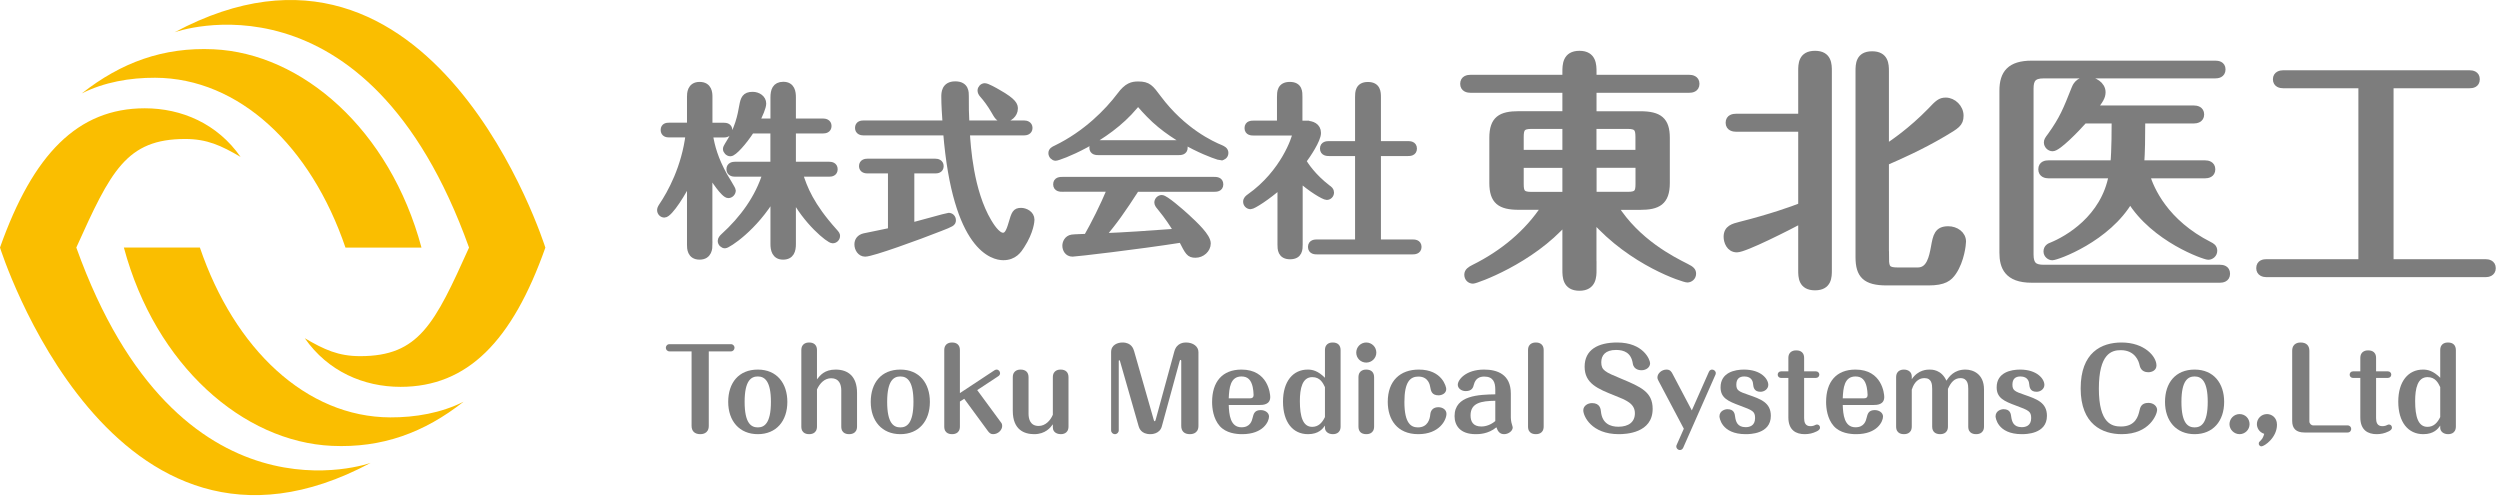 <svg width="260" height="52" viewBox="0 0 260 52" fill="none" xmlns="http://www.w3.org/2000/svg">
<path d="M35.929 25.75H43.834C40.54 13.456 31.401 5.542 22.201 5.125C16.99 4.888 12.611 6.486 8.505 9.716C10.835 8.54 13.525 8.075 16.134 8.086C24.872 8.12 32.331 15.189 35.929 25.75V25.75Z" fill="#FABE00"/>
<path d="M56.716 25.75C56.712 25.734 45.144 -11.084 18.16 3.357C18.16 3.357 38.149 -3.922 48.78 25.75C45.2 33.684 43.591 37.04 37.454 37.04C35.188 37.04 33.716 36.359 31.696 35.174C34.109 38.641 37.84 40.232 41.657 40.232C48.631 40.232 53.279 35.469 56.718 25.752L56.716 25.75Z" fill="#FABE00"/>
<path d="M20.788 25.744H12.883C16.176 38.038 25.315 45.951 34.515 46.369C39.727 46.606 44.106 45.008 48.212 41.778C45.882 42.954 43.192 43.419 40.583 43.408C31.845 43.374 24.386 36.305 20.788 25.744V25.744Z" fill="#FABE00"/>
<path d="M7.936 25.744C11.516 17.81 13.125 14.454 19.262 14.454C21.528 14.454 23 15.135 25.02 16.32C22.607 12.853 18.876 11.262 15.059 11.262C8.087 11.264 3.44 16.027 0 25.744C0.005 25.759 11.572 62.577 38.556 48.136C38.556 48.136 18.567 55.416 7.936 25.744V25.744Z" fill="#FABE00"/>
<path d="M73.764 25.457C73.764 25.769 73.745 26.673 72.758 26.673C71.771 26.673 71.777 25.788 71.777 25.457V18.497C71.102 19.961 69.638 22.298 69.096 22.298C68.867 22.298 68.669 22.107 68.669 21.853C68.669 21.757 68.689 21.662 68.841 21.426C69.746 20.095 71.217 17.414 71.637 13.962H69.58C69.389 13.962 69.039 13.924 69.039 13.516C69.039 13.109 69.383 13.09 69.58 13.09H71.777V10.065C71.777 9.759 71.777 8.848 72.758 8.848C73.739 8.848 73.764 9.695 73.764 10.065V13.096H75.286C75.477 13.096 75.828 13.134 75.828 13.523C75.828 13.93 75.458 13.969 75.286 13.969H73.802C74.013 15.3 74.382 16.573 75.305 18.248C75.439 18.497 76.191 19.675 76.191 19.808C76.191 20.057 75.98 20.273 75.745 20.273C75.299 20.273 74.223 18.637 73.758 17.86V25.457H73.764ZM80.457 20.324C78.47 23.738 75.675 25.495 75.401 25.495C75.191 25.495 74.974 25.304 74.974 25.049C74.974 24.897 75.108 24.725 75.242 24.604C77.267 22.77 78.865 20.573 79.642 18.044H76.42C76.267 18.044 75.878 18.006 75.878 17.599C75.878 17.191 76.267 17.153 76.42 17.153H80.451V13.548H78.139C77.33 14.803 76.305 15.924 75.961 15.924C75.713 15.924 75.515 15.675 75.515 15.497C75.515 15.402 75.573 15.287 75.668 15.128C76.789 13.408 77.037 11.982 77.209 11.02C77.343 10.288 77.477 9.88 78.273 9.88C78.833 9.88 79.356 10.23 79.356 10.765C79.356 11.154 79.024 11.905 78.642 12.657H80.457V10.129C80.457 9.434 80.629 8.836 81.463 8.836C82.368 8.836 82.444 9.606 82.444 10.129V12.657H85.609C85.781 12.657 86.15 12.714 86.15 13.102C86.15 13.51 85.781 13.548 85.609 13.548H82.444V17.153H86.246C86.418 17.153 86.787 17.191 86.787 17.599C86.787 18.006 86.437 18.044 86.246 18.044H83.157C83.622 19.566 84.336 21.381 86.743 24.062C87.01 24.349 87.036 24.432 87.036 24.527C87.036 24.776 86.845 24.973 86.59 24.973C86.221 24.973 83.832 23.043 82.444 20.305V25.381C82.444 26.037 82.291 26.673 81.438 26.673C80.585 26.673 80.457 25.941 80.457 25.381V20.324V20.324Z" fill="#7D7D7D" stroke="#7D7D7D" stroke-width="0.66"/>
<path d="M94.76 23.508C95.378 23.355 98.505 22.464 98.658 22.464C98.887 22.464 99.085 22.636 99.085 22.91C99.085 23.196 98.951 23.26 97.773 23.718C95.436 24.642 90.691 26.361 89.978 26.361C89.475 26.361 89.188 25.858 89.188 25.419C89.188 25.03 89.398 24.706 89.882 24.591C90.328 24.495 92.277 24.107 92.678 24.011V17.707H90.207C90.016 17.707 89.666 17.649 89.666 17.28C89.666 16.872 90.035 16.834 90.207 16.834H97.27C97.461 16.834 97.811 16.892 97.811 17.28C97.811 17.669 97.461 17.707 97.27 17.707H94.76V23.515V23.508ZM106.51 12.86C106.682 12.86 107.051 12.918 107.051 13.306C107.051 13.695 106.682 13.752 106.51 13.752H100.53C100.626 15.236 100.9 19.866 102.804 23.069C102.995 23.381 103.67 24.534 104.307 24.534C104.714 24.534 104.943 24.183 105.211 23.241C105.517 22.203 105.599 21.948 106.192 21.948C106.618 21.948 107.255 22.241 107.255 22.852C107.255 22.91 107.217 24.03 106.23 25.552C105.943 25.998 105.478 26.731 104.338 26.731C103.358 26.731 99.403 25.96 98.416 13.752H89.793C89.583 13.752 89.252 13.675 89.252 13.306C89.252 12.899 89.596 12.86 89.793 12.86H98.359C98.301 12.013 98.225 10.912 98.225 10.065C98.225 9.695 98.225 8.791 99.346 8.791C100.466 8.791 100.428 9.638 100.428 10.007C100.428 11.147 100.428 11.746 100.486 12.86H106.504H106.51ZM104.389 12.376C103.867 12.376 103.753 12.147 103.364 11.472C103.058 10.931 102.555 10.237 102.186 9.835C102.052 9.683 101.995 9.549 101.995 9.409C101.995 9.199 102.186 8.982 102.422 8.982C102.657 8.982 103.485 9.447 103.772 9.619C105.491 10.581 105.529 10.988 105.529 11.3C105.529 11.899 104.95 12.383 104.389 12.383V12.376Z" fill="#7D7D7D" stroke="#7D7D7D" stroke-width="0.66"/>
<path d="M126.99 16.357C126.742 16.357 122.398 14.892 119.526 11.918C119.259 11.65 118.813 11.166 118.603 10.912C118.546 10.854 118.488 10.797 118.374 10.797C118.24 10.797 118.144 10.873 118.004 11.045C115.037 14.612 110.095 16.388 109.789 16.388C109.579 16.388 109.362 16.178 109.362 15.924C109.362 15.669 109.573 15.554 109.827 15.44C112.935 13.937 115.209 11.618 116.482 9.925C117.234 8.906 117.775 8.804 118.374 8.804C119.418 8.804 119.647 9.128 120.456 10.211C123.023 13.644 126.009 15.013 126.958 15.401C127.168 15.497 127.423 15.611 127.423 15.904C127.423 16.197 127.175 16.35 126.996 16.35L126.99 16.357ZM110.534 19.617C110.286 19.617 109.859 19.617 109.859 19.171C109.859 18.726 110.267 18.726 110.534 18.726H126.239C126.487 18.726 126.894 18.726 126.894 19.171C126.894 19.617 126.487 19.617 126.239 19.617H118.176C116.731 21.852 115.884 23.069 114.572 24.591C117.043 24.495 119.488 24.323 122.443 24.107C121.978 23.336 121.5 22.585 120.628 21.521C120.475 21.349 120.38 21.196 120.38 21.056C120.38 20.827 120.59 20.611 120.825 20.611C121.195 20.611 122.774 21.999 123.354 22.521C124.334 23.425 125.589 24.604 125.589 25.317C125.589 25.954 124.99 26.476 124.334 26.476C123.678 26.476 123.583 26.247 122.889 24.896C118.221 25.629 111.84 26.361 111.547 26.361C111.025 26.361 110.814 25.915 110.814 25.552C110.814 25.266 110.986 24.801 111.489 24.724C111.738 24.686 112.706 24.667 113.031 24.648C113.82 23.26 114.693 21.54 115.502 19.611H110.547L110.534 19.617ZM122.532 14.911C122.781 14.911 123.188 14.911 123.188 15.357C123.188 15.803 122.781 15.803 122.532 15.803H114.279C114.03 15.803 113.623 15.803 113.623 15.357C113.623 14.911 114.03 14.911 114.279 14.911H122.532Z" fill="#7D7D7D" stroke="#7D7D7D" stroke-width="0.66"/>
<path d="M135.837 12.886C136.435 12.886 137.053 13.115 137.053 13.828C137.053 14.542 135.989 16.121 135.512 16.758C135.76 17.165 136.518 18.356 138.078 19.554C138.269 19.687 138.409 19.802 138.409 20.018C138.409 20.286 138.199 20.464 137.983 20.464C137.715 20.464 136.327 19.655 135.149 18.573V25.419C135.149 25.903 135.149 26.635 134.168 26.635C133.187 26.635 133.187 25.884 133.187 25.419V19.267C131.761 20.521 130.315 21.426 130.06 21.426C129.806 21.426 129.615 21.216 129.615 20.98C129.615 20.732 129.787 20.611 129.939 20.496C133.563 17.949 134.703 14.249 134.703 14.051C134.703 13.765 134.474 13.765 134.257 13.765H130.417C130.169 13.765 129.761 13.765 129.761 13.319C129.761 12.873 130.169 12.873 130.417 12.873H133.136V10.084C133.136 9.6 133.136 8.848 134.143 8.848C135.149 8.848 135.123 9.6 135.123 10.084V12.88H135.837V12.886ZM141.256 10.109C141.256 9.625 141.256 8.855 142.262 8.855C143.268 8.855 143.287 9.606 143.287 10.109V15.007H146.433C146.605 15.007 147.032 15.007 147.032 15.452C147.032 15.898 146.605 15.898 146.433 15.898H143.287V25.234H146.892C147.083 25.234 147.51 25.234 147.51 25.68C147.51 26.126 147.064 26.126 146.892 26.126H136.976C136.785 26.126 136.359 26.126 136.359 25.68C136.359 25.234 136.785 25.234 136.976 25.234H141.256V15.898H138.225C138.053 15.898 137.607 15.898 137.607 15.452C137.607 15.007 138.034 15.007 138.225 15.007H141.256V10.103V10.109Z" fill="#7D7D7D" stroke="#7D7D7D" stroke-width="0.66"/>
<path d="M165.709 28.068C165.709 28.724 165.709 29.909 164.263 29.909C162.818 29.909 162.818 28.75 162.818 28.068V23.018C159.239 27.145 153.482 29.17 153.195 29.17C152.877 29.17 152.616 28.934 152.616 28.565C152.616 28.221 152.909 28.036 153.272 27.852C156.246 26.381 158.869 24.247 160.659 21.49H157.952C156.004 21.49 155.22 20.91 155.22 19.019V14.338C155.22 12.389 156.087 11.893 157.952 11.893H162.818V9.32H152.928C152.667 9.32 152.189 9.243 152.189 8.715C152.189 8.186 152.66 8.11 152.928 8.11H162.818V7.505C162.818 6.766 162.818 5.614 164.263 5.614C165.709 5.614 165.709 6.773 165.709 7.505V8.11H175.675C175.937 8.11 176.414 8.186 176.414 8.715C176.414 9.269 175.917 9.32 175.675 9.32H165.709V11.899H170.574C172.574 11.899 173.332 12.504 173.332 14.345V19.025C173.332 21.025 172.409 21.496 170.574 21.496H167.944C170.256 25.177 173.943 27.017 175.357 27.731C175.937 28.017 176.064 28.177 176.064 28.469C176.064 28.839 175.746 29.049 175.484 29.049C175.141 29.049 169.727 27.342 165.703 22.763V28.075L165.709 28.068ZM162.818 13.077H159.271C158.322 13.077 158.137 13.364 158.137 14.236V15.918H162.818V13.077ZM162.818 17.127H158.137V19.153C158.137 20.019 158.322 20.286 159.271 20.286H162.818V17.134V17.127ZM165.709 15.918H170.415V14.236C170.415 13.37 170.231 13.077 169.282 13.077H165.703V15.918H165.709ZM165.709 20.28H169.288C170.237 20.28 170.422 20.019 170.422 19.146V17.121H165.715V20.273L165.709 20.28Z" fill="#7D7D7D" stroke="#7D7D7D" stroke-width="0.66"/>
<path d="M187.343 13.37H180.56C180.325 13.37 179.796 13.319 179.796 12.765C179.796 12.211 180.293 12.16 180.56 12.16H187.343V7.403C187.343 6.69 187.343 5.614 188.763 5.614C190.183 5.614 190.183 6.715 190.183 7.403V28.1C190.183 28.782 190.183 29.864 188.763 29.864C187.343 29.864 187.343 28.788 187.343 28.1V22.891C185.999 23.604 181.478 25.916 180.637 25.916C179.847 25.916 179.586 25.101 179.586 24.629C179.586 23.738 180.268 23.579 180.981 23.394C184.216 22.579 186.477 21.764 187.343 21.42V13.37ZM196.125 26.909C196.125 27.909 196.36 28.145 197.335 28.145H199.462C200.697 28.145 200.958 26.699 201.143 25.725C201.353 24.54 201.487 23.859 202.614 23.859C203.404 23.859 204.136 24.362 204.136 25.12C204.136 25.381 203.977 27.068 203.136 28.304C202.716 28.909 202.213 29.355 200.557 29.355H196.22C194.01 29.355 193.304 28.616 193.304 26.75V7.403C193.304 6.722 193.304 5.664 194.698 5.664C196.093 5.664 196.118 6.715 196.118 7.403V15.37C196.908 14.841 198.748 13.606 200.774 11.53C201.538 10.715 201.799 10.479 202.353 10.479C203.143 10.479 203.881 11.192 203.881 12.033C203.881 12.873 203.461 13.084 202.143 13.873C199.748 15.293 197.437 16.293 196.118 16.873V26.916L196.125 26.909Z" fill="#7D7D7D" stroke="#7D7D7D" stroke-width="0.66"/>
<path d="M211.16 26.469C211.16 27.546 211.581 27.864 212.53 27.864H230.858C231.119 27.864 231.596 27.915 231.596 28.469C231.596 29.023 231.093 29.074 230.858 29.074H211.294C208.74 29.074 208.269 27.73 208.269 26.285V9.428C208.269 7.613 209.059 6.638 211.294 6.638H230.386C230.647 6.638 231.125 6.689 231.125 7.218C231.125 7.772 230.622 7.823 230.386 7.823H212.53C211.453 7.823 211.16 8.269 211.16 9.218V26.469ZM213.052 18.216C212.791 18.216 212.313 18.14 212.313 17.611C212.313 17.057 212.784 17.006 213.052 17.006H219.809C219.942 15.796 219.942 13.064 219.942 12.51H216.758C215.892 13.484 214.026 15.401 213.472 15.401C213.154 15.401 212.893 15.115 212.893 14.822C212.893 14.612 212.969 14.503 213.262 14.115C214.523 12.351 214.892 11.408 215.758 9.224C215.835 9.014 216.128 8.307 217.07 8.307C217.783 8.307 218.65 8.804 218.65 9.593C218.65 10.065 218.414 10.46 217.726 11.3H228.164C228.425 11.3 228.903 11.377 228.903 11.905C228.903 12.434 228.406 12.51 228.164 12.51H222.776C222.776 14.402 222.751 15.847 222.668 17.006H229.323C229.584 17.006 230.062 17.082 230.062 17.611C230.062 18.14 229.59 18.216 229.323 18.216H223.247C223.693 19.687 225.164 23.132 229.794 25.476C230.004 25.584 230.265 25.712 230.265 26.081C230.265 26.45 229.947 26.686 229.66 26.686C229.291 26.686 224.031 24.871 221.534 20.795C219.197 24.846 213.911 26.737 213.434 26.737C213.173 26.737 212.854 26.501 212.854 26.157C212.854 25.737 213.173 25.603 213.383 25.527C214.988 24.871 218.828 22.712 219.643 18.216H213.045H213.052Z" fill="#7D7D7D" stroke="#7D7D7D" stroke-width="0.66"/>
<path d="M248.601 27.285H258.491C258.752 27.285 259.23 27.361 259.23 27.89C259.23 28.418 258.733 28.495 258.491 28.495H235.718C235.425 28.495 234.979 28.387 234.979 27.89C234.979 27.336 235.451 27.285 235.718 27.285H245.602V8.848H237.45C237.189 8.848 236.712 8.772 236.712 8.243C236.712 7.715 237.215 7.638 237.45 7.638H256.829C257.116 7.638 257.568 7.715 257.568 8.243C257.568 8.798 257.097 8.848 256.829 8.848H248.601V27.278V27.285Z" fill="#7D7D7D" stroke="#7D7D7D" stroke-width="0.66"/>
<path d="M73.713 44.288C73.713 45.153 72.951 45.153 72.836 45.153C72.247 45.153 71.924 44.842 71.924 44.288V36.544H69.627C69.397 36.544 69.246 36.359 69.246 36.174C69.246 36.001 69.374 35.794 69.627 35.794H76.021C76.252 35.794 76.391 35.99 76.391 36.163C76.391 36.359 76.24 36.544 76.021 36.544H73.713V44.288Z" fill="#7D7D7D"/>
<path d="M81.884 41.795C81.884 43.791 80.73 45.153 78.814 45.153C76.898 45.153 75.733 43.78 75.733 41.795C75.733 39.81 76.829 38.436 78.814 38.436C80.799 38.436 81.884 39.867 81.884 41.795ZM77.441 41.795C77.441 44.034 78.122 44.449 78.814 44.449C79.449 44.449 80.176 44.091 80.176 41.795C80.176 39.671 79.553 39.152 78.814 39.152C78.122 39.152 77.441 39.567 77.441 41.795Z" fill="#7D7D7D"/>
<path d="M89.132 44.357C89.132 45.153 88.428 45.153 88.312 45.153C88.174 45.153 87.493 45.153 87.493 44.368V40.606C87.493 39.971 87.262 39.337 86.443 39.337C85.762 39.337 85.266 39.844 84.966 40.502V44.357C84.966 45.153 84.273 45.153 84.158 45.153C84.019 45.153 83.338 45.153 83.338 44.368V36.417C83.338 35.62 84.031 35.62 84.146 35.62C84.285 35.62 84.966 35.62 84.966 36.417V39.452C85.289 39.036 85.75 38.436 86.904 38.436C88.174 38.436 89.132 39.117 89.132 40.86V44.357Z" fill="#7D7D7D"/>
<path d="M96.708 41.795C96.708 43.791 95.554 45.153 93.638 45.153C91.723 45.153 90.557 43.78 90.557 41.795C90.557 39.81 91.653 38.436 93.638 38.436C95.624 38.436 96.708 39.867 96.708 41.795V41.795ZM92.265 41.795C92.265 44.034 92.946 44.449 93.638 44.449C94.273 44.449 95 44.091 95 41.795C95 39.671 94.377 39.152 93.638 39.152C92.946 39.152 92.265 39.567 92.265 41.795Z" fill="#7D7D7D"/>
<path d="M104.135 43.976C104.204 44.068 104.227 44.184 104.227 44.299C104.227 44.703 103.823 45.153 103.281 45.153C103.027 45.153 102.888 45.026 102.727 44.807L100.28 41.472L99.83 41.76V44.357C99.83 45.153 99.138 45.153 99.022 45.153C98.884 45.153 98.203 45.153 98.203 44.368V36.417C98.203 35.62 98.895 35.62 99.011 35.62C99.149 35.62 99.83 35.62 99.83 36.417V40.883L103.431 38.505C103.512 38.459 103.581 38.436 103.639 38.436C103.846 38.436 104.008 38.609 104.008 38.817C104.008 38.944 103.927 39.059 103.835 39.117L101.63 40.571L104.135 43.976V43.976Z" fill="#7D7D7D"/>
<path d="M105.33 39.233C105.33 38.436 106.034 38.436 106.138 38.436C106.68 38.436 106.969 38.725 106.969 39.233V43.03C106.969 43.572 107.142 44.299 108.019 44.299C108.723 44.299 109.242 43.734 109.496 43.133V39.233C109.496 38.436 110.189 38.436 110.304 38.436C110.835 38.436 111.124 38.725 111.124 39.233V44.357C111.124 45.153 110.431 45.153 110.316 45.153C110.073 45.153 109.496 45.049 109.496 44.449V44.126C109.254 44.461 108.723 45.153 107.557 45.153C106.542 45.153 105.33 44.715 105.33 42.73V39.233Z" fill="#7D7D7D"/>
<path d="M119.987 43.653C120.01 43.734 120.021 43.803 120.079 43.803C120.137 43.803 120.16 43.768 120.194 43.641L122.133 36.544C122.387 35.62 123.172 35.62 123.357 35.62C124.084 35.62 124.638 36.036 124.638 36.613V44.288C124.638 45.153 123.876 45.153 123.749 45.153C123.16 45.153 122.849 44.842 122.849 44.288V37.536C122.849 37.49 122.837 37.432 122.768 37.432C122.733 37.432 122.71 37.455 122.687 37.548L120.829 44.345C120.61 45.153 119.733 45.153 119.64 45.153C118.659 45.153 118.475 44.507 118.417 44.322L116.478 37.548C116.478 37.548 116.455 37.467 116.409 37.467C116.351 37.467 116.351 37.525 116.351 37.559V44.749C116.351 44.98 116.167 45.153 115.959 45.153C115.728 45.153 115.555 44.98 115.555 44.749V36.613C115.555 35.851 116.259 35.62 116.732 35.62C117.69 35.62 117.875 36.278 117.955 36.544L119.987 43.653V43.653Z" fill="#7D7D7D"/>
<path d="M127.789 42.118C127.823 43.099 127.939 44.438 129.116 44.438C130.028 44.438 130.201 43.757 130.27 43.457C130.374 43.041 130.466 42.649 131.124 42.649C131.574 42.649 131.978 42.926 131.978 43.318C131.978 43.826 131.39 45.153 129.185 45.153C128.562 45.153 127.512 45.049 126.854 44.311C126.173 43.537 126.058 42.441 126.058 41.806C126.058 39.717 127.108 38.436 129.116 38.436C131.886 38.436 132.105 40.964 132.105 41.287C132.105 42.095 131.343 42.118 131.009 42.118H127.789ZM130.016 41.425C130.259 41.425 130.374 41.31 130.374 41.079C130.374 40.848 130.328 40.456 130.282 40.248C130.12 39.533 129.785 39.152 129.116 39.152C127.95 39.152 127.835 40.34 127.789 41.425H130.016V41.425Z" fill="#7D7D7D"/>
<path d="M137.795 36.417C137.795 35.62 138.476 35.62 138.603 35.62C139.133 35.62 139.422 35.909 139.422 36.417V44.357C139.422 45.153 138.73 45.153 138.614 45.153C138.118 45.153 137.795 44.853 137.795 44.495V44.264C137.564 44.588 137.148 45.153 136.029 45.153C134.448 45.153 133.432 43.895 133.432 41.772C133.432 39.648 134.482 38.436 136.006 38.436C136.502 38.436 137.068 38.563 137.795 39.29V36.417V36.417ZM137.795 40.26C137.587 39.833 137.298 39.221 136.479 39.221C135.44 39.221 135.186 40.387 135.186 41.714C135.186 43.353 135.51 44.392 136.467 44.392C137.102 44.392 137.495 43.988 137.795 43.376V40.26Z" fill="#7D7D7D"/>
<path d="M143.138 36.67C143.138 37.248 142.665 37.709 142.088 37.709C141.511 37.709 141.049 37.248 141.049 36.67C141.049 36.093 141.511 35.62 142.088 35.62C142.665 35.62 143.138 36.082 143.138 36.67ZM142.907 44.357C142.907 45.153 142.215 45.153 142.099 45.153C141.568 45.153 141.28 44.876 141.28 44.368V39.233C141.28 38.436 141.972 38.436 142.088 38.436C142.619 38.436 142.907 38.725 142.907 39.233V44.357Z" fill="#7D7D7D"/>
<path d="M150.432 43.041C150.432 43.664 149.716 45.153 147.501 45.153C145.285 45.153 144.327 43.607 144.327 41.795C144.327 39.602 145.619 38.436 147.558 38.436C149.993 38.436 150.409 40.237 150.409 40.456C150.409 40.941 149.913 41.114 149.613 41.114C148.897 41.114 148.816 40.652 148.747 40.271C148.712 40.052 148.562 39.163 147.512 39.163C146.67 39.163 146.058 39.694 146.058 41.806C146.058 44.057 146.762 44.449 147.466 44.449C148.505 44.449 148.712 43.549 148.747 43.11C148.793 42.614 149.105 42.349 149.59 42.349C150.028 42.349 150.432 42.603 150.432 43.041V43.041Z" fill="#7D7D7D"/>
<path d="M155.51 40.514C155.51 39.752 155.291 39.163 154.356 39.163C153.86 39.163 153.445 39.371 153.283 39.994C153.214 40.271 153.11 40.675 152.429 40.675C151.99 40.675 151.61 40.387 151.61 40.017C151.61 39.486 152.452 38.436 154.345 38.436C155.707 38.436 157.126 38.921 157.126 40.929V43.434C157.126 43.607 157.161 43.791 157.184 43.93C157.207 44.057 157.322 44.368 157.322 44.461C157.322 44.819 156.872 45.153 156.434 45.153C155.995 45.153 155.776 44.888 155.626 44.438C154.772 45.153 153.791 45.153 153.468 45.153C151.806 45.153 151.275 44.207 151.275 43.272C151.275 41.091 153.849 41.044 155.51 41.01V40.514ZM155.51 41.679C154.056 41.702 152.937 41.887 152.937 43.203C152.937 43.814 153.179 44.357 154.068 44.357C154.276 44.357 154.899 44.311 155.51 43.791V41.679Z" fill="#7D7D7D"/>
<path d="M160.542 44.357C160.542 45.153 159.85 45.153 159.734 45.153C159.596 45.153 158.915 45.153 158.915 44.368V36.417C158.915 35.62 159.607 35.62 159.723 35.62C159.861 35.62 160.542 35.62 160.542 36.417V44.357Z" fill="#7D7D7D"/>
<path d="M171.61 37.779C171.61 38.206 171.195 38.505 170.71 38.505C170.618 38.505 169.914 38.505 169.81 37.801C169.637 36.67 168.887 36.394 168.067 36.394C166.959 36.394 166.532 36.959 166.532 37.675C166.532 38.517 166.936 38.69 168.575 39.371C170.641 40.237 171.876 40.756 171.876 42.522C171.876 45.049 169.083 45.153 168.356 45.153C165.505 45.153 164.662 43.272 164.662 42.672C164.662 42.222 165.101 41.922 165.574 41.922C166.417 41.922 166.474 42.568 166.498 42.799C166.624 44.057 167.478 44.38 168.309 44.38C169.383 44.38 170.029 43.884 170.029 42.983C170.029 41.968 169.117 41.61 167.952 41.148C166.163 40.433 164.801 39.891 164.801 38.136C164.801 36.382 166.174 35.62 168.183 35.62C170.918 35.62 171.61 37.421 171.61 37.779V37.779Z" fill="#7D7D7D"/>
<path d="M172.499 39.636C172.429 39.498 172.372 39.394 172.372 39.256C172.372 38.829 172.822 38.436 173.318 38.436C173.71 38.436 173.837 38.679 173.941 38.875L175.949 42.683L177.727 38.667C177.808 38.471 177.981 38.436 178.061 38.436C178.258 38.436 178.442 38.609 178.442 38.794C178.442 38.886 178.419 38.932 178.408 38.967L175.049 46.573C174.968 46.746 174.83 46.803 174.703 46.803C174.507 46.803 174.334 46.63 174.334 46.446C174.334 46.377 174.345 46.33 174.368 46.284L175.118 44.588L172.499 39.636V39.636Z" fill="#7D7D7D"/>
<path d="M180.451 43.33C180.52 43.837 180.682 44.426 181.547 44.426C181.916 44.426 182.528 44.311 182.528 43.48C182.528 42.776 182.263 42.672 180.959 42.187C179.701 41.725 178.939 41.379 178.939 40.283C178.939 38.725 180.439 38.436 181.374 38.436C183.14 38.436 183.902 39.406 183.902 40.029C183.902 40.444 183.509 40.745 183.094 40.745C182.401 40.745 182.355 40.248 182.32 39.937C182.309 39.775 182.24 39.152 181.409 39.152C180.889 39.152 180.578 39.406 180.578 40.006C180.578 40.606 180.843 40.721 181.824 41.056C183.117 41.506 184.167 41.864 184.167 43.249C184.167 45.153 181.94 45.153 181.559 45.153C178.974 45.153 178.823 43.376 178.823 43.307C178.823 42.718 179.401 42.556 179.654 42.556C180.358 42.556 180.416 43.053 180.451 43.33V43.33Z" fill="#7D7D7D"/>
<path d="M187.629 43.491C187.629 43.895 187.733 44.322 188.276 44.322C188.368 44.322 188.529 44.311 188.645 44.265C188.749 44.218 188.876 44.149 188.968 44.149C189.118 44.149 189.28 44.253 189.28 44.472C189.28 44.669 189.106 44.784 188.91 44.876C188.529 45.061 188.149 45.153 187.687 45.153C186.81 45.153 185.99 44.761 185.99 43.41V39.302H185.229C185.009 39.302 184.882 39.14 184.882 38.967C184.882 38.783 185.009 38.621 185.229 38.621H185.99V37.236C185.99 36.44 186.683 36.44 186.798 36.44C186.96 36.44 187.629 36.44 187.629 37.236V38.621H188.864C189.06 38.621 189.21 38.771 189.21 38.956C189.21 39.163 189.049 39.302 188.864 39.302H187.629V43.491V43.491Z" fill="#7D7D7D"/>
<path d="M191.645 42.118C191.68 43.099 191.795 44.438 192.973 44.438C193.884 44.438 194.057 43.757 194.127 43.457C194.231 43.041 194.323 42.649 194.981 42.649C195.431 42.649 195.835 42.926 195.835 43.318C195.835 43.826 195.246 45.153 193.042 45.153C192.419 45.153 191.368 45.049 190.711 44.311C190.03 43.537 189.914 42.441 189.914 41.806C189.914 39.717 190.964 38.436 192.973 38.436C195.742 38.436 195.962 40.964 195.962 41.287C195.962 42.095 195.2 42.118 194.865 42.118H191.645ZM193.873 41.425C194.115 41.425 194.231 41.31 194.231 41.079C194.231 40.848 194.184 40.456 194.138 40.248C193.977 39.533 193.642 39.152 192.973 39.152C191.807 39.152 191.692 40.34 191.645 41.425H193.873Z" fill="#7D7D7D"/>
<path d="M206.337 44.357C206.337 45.153 205.633 45.153 205.529 45.153C205.379 45.153 204.698 45.153 204.698 44.368V40.421C204.698 40.029 204.652 39.325 203.89 39.325C203.279 39.325 202.898 39.74 202.586 40.444V44.357C202.586 45.153 201.894 45.153 201.778 45.153C201.248 45.153 200.947 44.876 200.947 44.368V40.444C200.947 39.948 200.89 39.325 200.151 39.325C199.239 39.325 198.939 40.191 198.824 40.525V44.357C198.824 45.153 198.131 45.153 198.016 45.153C197.878 45.153 197.197 45.153 197.197 44.368V39.233C197.197 38.436 197.901 38.436 198.004 38.436C198.466 38.436 198.824 38.69 198.824 39.163V39.44C199.493 38.436 200.44 38.436 200.682 38.436C200.924 38.436 201.905 38.436 202.425 39.59C202.713 39.175 203.221 38.436 204.41 38.436C205.183 38.436 206.337 38.875 206.337 40.502V44.357V44.357Z" fill="#7D7D7D"/>
<path d="M209.165 43.33C209.234 43.837 209.396 44.426 210.261 44.426C210.631 44.426 211.242 44.311 211.242 43.48C211.242 42.776 210.977 42.672 209.673 42.187C208.415 41.725 207.653 41.379 207.653 40.283C207.653 38.725 209.153 38.436 210.088 38.436C211.854 38.436 212.616 39.406 212.616 40.029C212.616 40.444 212.223 40.745 211.808 40.745C211.115 40.745 211.069 40.248 211.035 39.937C211.023 39.775 210.954 39.152 210.123 39.152C209.603 39.152 209.292 39.406 209.292 40.006C209.292 40.606 209.557 40.721 210.538 41.056C211.831 41.506 212.881 41.864 212.881 43.249C212.881 45.153 210.654 45.153 210.273 45.153C207.688 45.153 207.538 43.376 207.538 43.307C207.538 42.718 208.115 42.556 208.369 42.556C209.073 42.556 209.13 43.053 209.165 43.33V43.33Z" fill="#7D7D7D"/>
<path d="M224.341 42.637C224.341 43.041 223.603 45.153 220.66 45.153C218.651 45.153 216.389 44.138 216.389 40.398C216.389 36.659 218.536 35.62 220.648 35.62C223.002 35.62 224.272 37.051 224.272 38.009C224.272 38.529 223.776 38.713 223.429 38.713C222.668 38.713 222.552 38.136 222.506 37.94C222.437 37.605 222.068 36.417 220.556 36.417C219.609 36.417 218.282 36.774 218.282 40.421C218.282 44.068 219.656 44.357 220.579 44.357C222.114 44.357 222.379 43.249 222.506 42.706C222.575 42.383 222.691 41.899 223.429 41.899C223.972 41.899 224.341 42.245 224.341 42.637Z" fill="#7D7D7D"/>
<path d="M231.312 41.795C231.312 43.791 230.158 45.153 228.242 45.153C226.326 45.153 225.161 43.78 225.161 41.795C225.161 39.81 226.257 38.436 228.242 38.436C230.227 38.436 231.312 39.867 231.312 41.795ZM226.869 41.795C226.869 44.034 227.55 44.449 228.242 44.449C228.877 44.449 229.604 44.091 229.604 41.795C229.604 39.671 228.981 39.152 228.242 39.152C227.55 39.152 226.869 39.567 226.869 41.795Z" fill="#7D7D7D"/>
<path d="M233.955 44.114C233.955 44.691 233.482 45.153 232.916 45.153C232.351 45.153 231.866 44.68 231.866 44.114C231.866 43.549 232.328 43.064 232.916 43.064C233.505 43.064 233.955 43.526 233.955 44.114V44.114Z" fill="#7D7D7D"/>
<path d="M234.717 44.103C234.717 43.537 235.178 43.064 235.767 43.064C236.217 43.064 236.806 43.387 236.806 44.172C236.806 45.511 235.502 46.423 235.178 46.423C235.098 46.423 234.913 46.342 234.913 46.134C234.913 45.996 234.959 45.95 235.132 45.788C235.34 45.603 235.432 45.28 235.478 45.119C234.913 44.934 234.717 44.461 234.717 44.103V44.103Z" fill="#7D7D7D"/>
<path d="M240.175 43.826C240.175 44.045 240.36 44.242 240.579 44.242H244.157C244.388 44.242 244.526 44.426 244.526 44.611C244.526 44.772 244.411 44.98 244.157 44.98H239.668C238.791 44.98 238.387 44.565 238.387 43.78V36.486C238.387 35.62 239.137 35.62 239.264 35.62C239.852 35.62 240.175 35.932 240.175 36.486V43.826V43.826Z" fill="#7D7D7D"/>
<path d="M247.112 43.491C247.112 43.895 247.216 44.322 247.758 44.322C247.851 44.322 248.012 44.311 248.128 44.265C248.232 44.218 248.359 44.149 248.451 44.149C248.601 44.149 248.762 44.253 248.762 44.472C248.762 44.669 248.589 44.784 248.393 44.876C248.012 45.061 247.631 45.153 247.17 45.153C246.293 45.153 245.473 44.761 245.473 43.41V39.302H244.712C244.492 39.302 244.365 39.14 244.365 38.967C244.365 38.783 244.492 38.621 244.712 38.621H245.473V37.236C245.473 36.44 246.166 36.44 246.281 36.44C246.443 36.44 247.112 36.44 247.112 37.236V38.621H248.347C248.543 38.621 248.693 38.771 248.693 38.956C248.693 39.163 248.532 39.302 248.347 39.302H247.112V43.491V43.491Z" fill="#7D7D7D"/>
<path d="M253.783 36.417C253.783 35.62 254.464 35.62 254.591 35.62C255.122 35.62 255.41 35.909 255.41 36.417V44.357C255.41 45.153 254.718 45.153 254.602 45.153C254.106 45.153 253.783 44.853 253.783 44.495V44.264C253.552 44.588 253.137 45.153 252.017 45.153C250.436 45.153 249.42 43.895 249.42 41.772C249.42 39.648 250.471 38.436 251.994 38.436C252.49 38.436 253.056 38.563 253.783 39.29V36.417ZM253.783 40.26C253.575 39.833 253.287 39.221 252.467 39.221C251.428 39.221 251.175 40.387 251.175 41.714C251.175 43.353 251.498 44.392 252.456 44.392C253.09 44.392 253.483 43.988 253.783 43.376V40.26V40.26Z" fill="#7D7D7D"/>
</svg>
